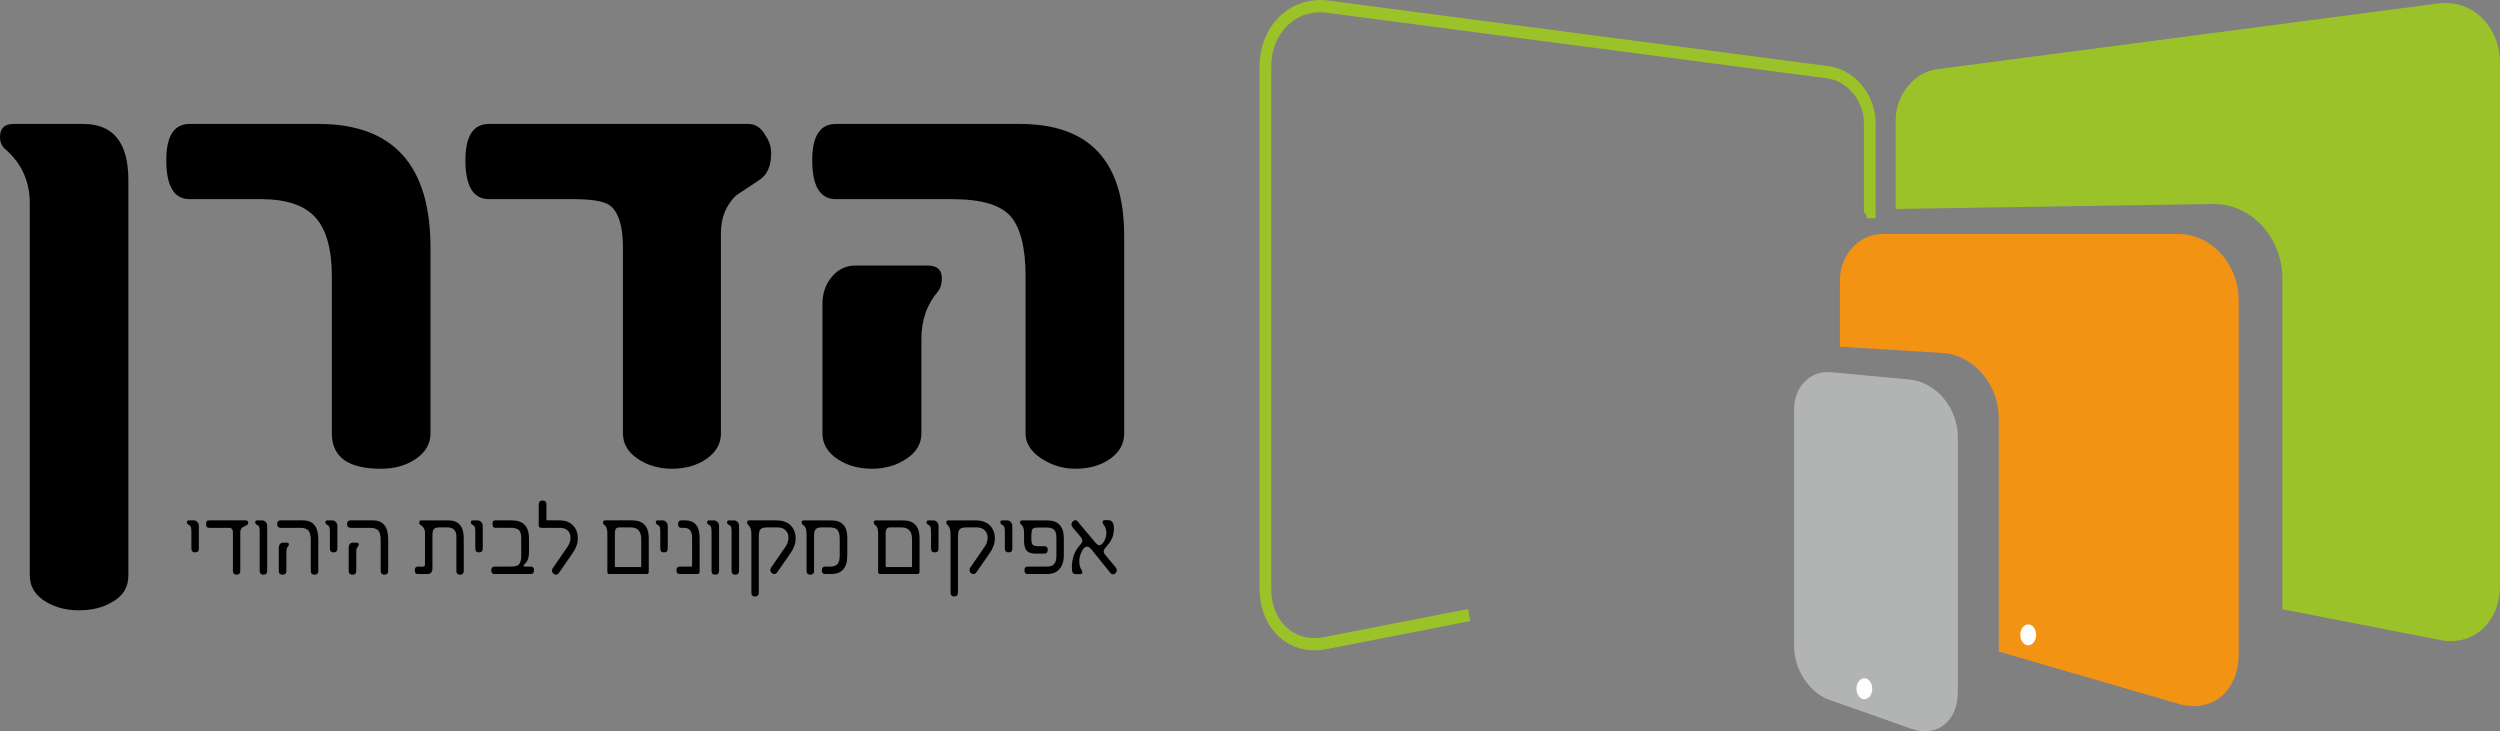 <svg clip-rule="evenodd" fill-rule="evenodd" height="27.542mm" image-rendering="optimizeQuality" shape-rendering="geometricPrecision" text-rendering="geometricPrecision" viewBox="0 0 3415.47 999.08" width="94.156mm" xmlns="http://www.w3.org/2000/svg"><rect x="0" y="0" width="3415.47" height="999.08" fill="#808080" stroke="none"/><g fill-rule="nonzero"><path d="m1266.82 362.78c13.27 0 19.92 5.71 19.92 17.11 0 7.72-1.7 13.74-5.08 18.04-15.25 17.59-22.88 39.33-22.88 65.25v129.09c0 13.89-6.78 25.38-20.33 34.48-13.56 9.08-29.22 13.65-47.02 13.65-18.65 0-34.6-4.57-47.87-13.65-13.28-9.1-19.92-20.6-19.92-34.48v-177.21c0-14.49 4.32-26.84 12.93-37.01 8.62-10.19 19.27-15.27 31.98-15.27zm269.01 229.49c0 13.89-6.34 25.38-19.05 34.48-12.71 9.08-28.69 13.65-47.88 13.65-16.67 0-32.12-4.72-46.39-14.13-14.26-9.41-21.39-20.75-21.39-34.01v-214.22c0-39.17-6.78-66.65-20.33-82.36-13.57-15.74-40.24-23.61-80.06-23.61h-158.87c-21.46 0-32.19-17.72-32.19-53.21 0-32.98 10.73-49.51 32.19-49.51h251.64c94.9 0 142.33 50.9 142.33 152.7v270.21zm-490.34-407.64c5.35 7.7 8.04 15.89 8.04 24.53 0 17.88-5.5 30.23-16.51 37.01-8.76 5.85-19.22 12.79-31.36 20.83-13.82 13.26-20.75 30.38-20.75 51.34v273.93c0 13.89-6.5 25.38-19.48 34.48-13 9.08-28.81 13.65-47.46 13.65-17.79 0-33.39-4.57-46.8-13.65-13.43-9.1-20.12-20.6-20.12-34.48v-254.02c0-29.62-6.08-48.88-18.22-57.83-7.89-5.56-24.56-8.35-49.98-8.35h-114.81c-21.47 0-32.2-17.72-32.2-53.21 0-32.98 10.73-49.51 32.2-49.51h354.14c9.9 0 17.65 5.1 23.31 15.28zm-457.38 407.64c0 13.89-6.57 25.38-19.72 34.48-13.13 9.08-29.14 13.65-48.08 13.65-44.61 0-66.92-16.05-66.92-48.14v-214.22c0-37.33-7.48-64.31-22.45-80.98-14.97-16.65-39.84-25-74.55-25h-97.45c-21.17 0-31.76-17.72-31.76-53.21 0-32.98 10.59-49.51 31.76-49.51h176.23c101.95 0 152.94 56.31 152.94 168.89v254.02zm-412.72 193.87c0 16.35-7.77 28.69-23.29 37.01-12.16 7.11-26.97 10.65-44.5 10.65-16.08 0-30.51-3.54-43.21-10.65-15.82-8.94-23.72-21.26-23.72-37.01v-508.51c0-29.6-10.87-53.96-32.62-73.09-5.37-4.33-8.06-10.03-8.06-17.13 0-12.04 6.08-18.05 18.22-18.05h95.73c40.95 0 61.43 25.6 61.43 76.81v539.97z"/><path d="m1520.54 784.68c-1.29 0-2.48-.63-3.54-1.9l-25.14-31.24c-2.55-3.17-4.77-4.74-6.69-4.74-2.67 0-5.11 2.21-7.33 6.63-2.23 4.42-3.33 8.81-3.33 13.18 0 5.22 1.08 9.32 3.28 12.41.61.89.93 1.8.93 2.69 0 1.78-1.06 2.66-3.16 2.66h-5.72c-2 0-3.43-.57-4.24-1.76-.83-1.2-1.23-3.59-1.23-7.17 0-11.23 2.9-20.53 8.73-27.91l3.87-4.74c1.16-1.5 1.75-2.9 1.75-4.22 0-1.45-.77-3.12-2.27-5.02l-10.94-12.98c-1.11-1.32-1.68-2.68-1.68-4.09 0-1.36.57-2.65 1.7-3.92 1.14-1.26 2.35-1.9 3.63-1.9 1.11 0 2.21.67 3.28 1.97l24.05 28.64c2.2 2.47 3.95 3.7 5.28 3.7 2.5 0 4.78-1.99 6.88-5.95 1.91-3.54 2.85-6.94 2.85-10.15 0-5.53-1.4-9.76-4.26-12.68-.62-.57-.92-1.47-.92-2.71 0-1.89 1.08-2.84 3.27-2.84h4.52c5.12 0 7.68 3.9 7.68 11.67 0 7.96-2.38 14.83-7.12 20.61l-5.35 6.58c-.97 1.15-1.47 2.39-1.47 3.7 0 1.51.5 2.84 1.47 4.02l14.35 17.31c1.37 1.62 2.06 3.15 2.06 4.6 0 1.42-.54 2.69-1.63 3.83-1.08 1.15-2.29 1.72-3.57 1.72zm-67.14-26.08c0 7.88-1.95 14.11-5.87 18.7-3.92 4.65-9.46 6.93-16.68 6.93h-26.74c-3.02 0-4.53-1.73-4.53-5.22 0-3.28 1.51-4.91 4.53-4.91h26.08c4.63 0 7.95-1.16 10-3.52 2.03-2.36 3.06-6.12 3.06-11.26v-24.63c0-5.39-1.06-9.08-3.18-11.02-2.15-1.97-5.52-2.97-10.14-2.97h-11.47c-4.41 0-7.09.77-8.04 2.3-.96 1.54-1.44 5.48-1.44 11.84 0 4.46.49 7.39 1.4 8.8 1.18 1.71 3.77 2.56 7.82 2.56h8.45c3.17 0 4.76 1.63 4.76 4.89 0 3.49-1.64 5.24-4.88 5.24h-11.55c-5.41 0-9.34-1.12-11.73-3.44-2.8-2.66-4.21-7.37-4.21-14.2v-11.26c0-5.42-1.37-9.05-4.14-10.96-.9-.56-1.33-1.43-1.33-2.54 0-1.98 1-3 3.02-3h34.02c15.21 0 22.8 8.23 22.8 24.64v23.03zm-70.38-9.26c0 3.55-1.71 5.34-5.15 5.34-3.36 0-5.06-1.79-5.06-5.34v-23.45c0-3.25-.42-5.57-1.27-6.99-.35-.59-1.33-1.35-3-2.26-1.23-.69-1.86-1.74-1.86-3.15 0-1.69.94-2.55 2.86-2.55h6.54c1.9 0 3.55.77 4.89 2.27 1.37 1.51 2.05 3.3 2.05 5.38zm-31.5-32.27c5.07 4.44 7.6 10.75 7.6 18.94 0 6.41-2.36 13.05-7.07 19.9l-18.21 26.1c-1.07 1.48-2.38 2.23-3.94 2.23-1.39 0-2.62-.54-3.71-1.63-1.09-1.11-1.63-2.38-1.63-3.91 0-1.14.37-2.3 1.13-3.41l19.75-28.64c2.56-3.8 3.86-7.78 3.86-11.95 0-4.27-1.34-7.69-4.04-10.25-2.68-2.6-6.12-3.88-10.29-3.88h-15.21c-4.72 0-7.81 1.09-9.28 3.29-1.16 1.74-1.74 5.36-1.74 10.85v74.74c0 3.66-1.68 5.48-5.06 5.48-3.39 0-5.07-1.82-5.07-5.48v-80.85c0-5.16-1.57-9.18-4.67-12.12-.79-.67-1.2-1.58-1.2-2.67 0-1.9 1.15-2.87 3.41-2.87h36.74c7.74 0 13.96 2.05 18.62 6.13zm-69.32 32.27c0 3.55-1.73 5.34-5.15 5.34-3.38 0-5.07-1.79-5.07-5.34v-23.45c0-3.25-.41-5.57-1.27-6.99-.35-.59-1.35-1.35-3-2.26-1.26-.69-1.86-1.74-1.86-3.15 0-1.69.95-2.55 2.85-2.55h6.57c1.9 0 3.53.77 4.91 2.27 1.34 1.51 2.02 3.3 2.02 5.38zm-37.4 25.38c.81 0 1.2-.48 1.2-1.4v-36.81c0-10.63-4.82-15.95-14.47-15.95h-15.81c-3.83 0-5.74 2.48-5.74 7.44v45.32c0 .92.48 1.4 1.47 1.4zm11.47 6.09c0 2.3-.9 3.42-2.73 3.42h-51.5c-1.55 0-2.34-1.12-2.34-3.42v-52.54c0-5.76-1.55-9.59-4.66-11.49-.89-.49-1.33-1.38-1.33-2.71 0-2.07.99-3.14 3-3.14h36.74c15.22 0 22.82 8.13 22.82 24.34zm-98.76-21.49c0 16.6-7.38 24.91-22.14 24.91h-8.22c-2.88 0-4.33-1.7-4.33-5.1 0-3.36 1.45-5.03 4.33-5.03h7.4c4.73 0 8.09-1.35 10.08-4.07 1.74-2.29 2.6-6.11 2.6-11.44v-22.09c0-5.87-.98-10-3-12.38-1.98-2.38-5.59-3.57-10.78-3.57h-10.75c-4.59 0-7.56 1.06-8.93 3.14-1.07 1.56-1.6 4.79-1.6 9.7v46.41c0 3.54-1.74 5.33-5.21 5.33-3.38 0-5.07-1.79-5.07-5.33v-51.52c0-5.48-1.66-9.26-5-11.34-1.11-.59-1.66-1.58-1.66-3 0-1.98.91-3 2.74-3h37.43c14.76 0 22.14 7.75 22.14 23.19v25.2zm-78.13-42.27c5.06 4.44 7.62 10.75 7.62 18.94 0 6.41-2.38 13.05-7.09 19.9l-18.2 26.1c-1.07 1.48-2.37 2.23-3.92 2.23-1.39 0-2.62-.54-3.7-1.63-1.09-1.11-1.63-2.38-1.63-3.91 0-1.14.36-2.3 1.13-3.41l19.74-28.64c2.57-3.8 3.86-7.78 3.86-11.95 0-4.27-1.34-7.69-4.03-10.25-2.69-2.6-6.12-3.88-10.3-3.88h-15.22c-4.72 0-7.8 1.09-9.27 3.29-1.15 1.74-1.73 5.36-1.73 10.85v74.74c0 3.66-1.69 5.48-5.08 5.48-3.37 0-5.05-1.82-5.05-5.48v-80.85c0-5.16-1.58-9.18-4.68-12.12-.82-.67-1.21-1.58-1.21-2.67 0-1.9 1.14-2.87 3.41-2.87h36.75c7.73 0 13.94 2.05 18.61 6.13zm-69.67 62.74c0 3.54-1.73 5.33-5.19 5.33-3.4 0-5.07-1.79-5.07-5.33v-53.91c0-3.25-.42-5.57-1.22-6.99-.4-.59-1.41-1.35-2.99-2.26-1.29-.69-1.96-1.74-1.96-3.15 0-1.69.98-2.55 2.89-2.55h6.54c1.92 0 3.54.77 4.93 2.27 1.38 1.51 2.07 3.3 2.07 5.38zm-27.33 0c0 3.54-1.74 5.33-5.2 5.33-3.37 0-5.07-1.79-5.07-5.33v-53.91c0-3.25-.41-5.57-1.2-6.99-.4-.59-1.39-1.35-2.99-2.26-1.3-.69-1.93-1.74-1.93-3.15 0-1.69.94-2.55 2.86-2.55h6.54c1.92 0 3.55.77 4.92 2.27 1.39 1.51 2.07 3.3 2.07 5.38zm-26.55 1.02c0 2.3-1.07 3.42-3.22 3.42h-23.87c-3.04 0-4.54-1.73-4.54-5.22 0-3.28 1.51-4.91 4.54-4.91h15.75c.7 0 1.04-.55 1.04-1.66v-37.75c0-9.03-3.63-13.55-10.93-13.55h-3.66c-3.04 0-4.55-1.74-4.55-5.24 0-3.31 1.51-4.98 4.55-4.98h4.93c13.3 0 19.95 8.03 19.95 24.06v45.83zm-43.58-31.48c0 3.55-1.71 5.34-5.13 5.34-3.38 0-5.07-1.79-5.07-5.34v-23.45c0-3.25-.41-5.57-1.25-6.99-.38-.59-1.37-1.35-3.02-2.26-1.24-.69-1.86-1.74-1.86-3.15 0-1.69.96-2.55 2.88-2.55h6.54c1.9 0 3.53.77 4.89 2.27 1.37 1.51 2.04 3.3 2.04 5.38v30.75zm-37.38 25.38c.8 0 1.2-.48 1.2-1.4v-36.81c0-10.63-4.82-15.95-14.48-15.95h-15.82c-3.81 0-5.72 2.48-5.72 7.44v45.32c0 .92.48 1.4 1.46 1.4h33.37zm11.46 6.09c0 2.3-.92 3.42-2.73 3.42h-51.5c-1.55 0-2.34-1.12-2.34-3.42v-52.54c0-5.76-1.56-9.59-4.66-11.49-.9-.49-1.33-1.38-1.33-2.71 0-2.07.98-3.14 2.99-3.14h36.76c15.2 0 22.81 8.13 22.81 24.34zm-104.32-63.75c4.92 4.44 7.4 10.75 7.4 18.94 0 6.41-2.43 13.05-7.28 19.9l-18.67 27.04c-1.11 1.44-2.44 2.19-4.01 2.19-1.32 0-2.54-.55-3.66-1.66-1.1-1.07-1.67-2.35-1.67-3.81 0-1.22.37-2.4 1.15-3.5l20.35-29.51c2.52-3.8 3.78-7.78 3.78-11.95 0-4.27-1.31-7.6-3.92-9.98-2.63-2.38-6.09-3.57-10.41-3.57h-25.15c-2.63 0-3.93-1.09-3.93-3.28v-28.56c0-3.64 1.82-5.46 5.47-5.46 3.37 0 5.06 1.82 5.06 5.46v20.18c0 .99.51 1.45 1.48 1.45h16.52c7.31 0 13.13 2.05 17.5 6.13zm-56.71 57.05c2.84 0 4.27 1.67 4.27 5.03 0 3.4-1.43 5.1-4.27 5.1h-49.69c-2.93 0-4.42-1.7-4.42-5.1 0-3.36 1.48-5.03 4.42-5.03h22.81c5.29 0 8.89-1.06 10.8-3.19 1.91-2.15 2.87-6.25 2.87-12.32v-23.48c0-5.23-1.09-8.88-3.23-10.93-2.16-2.01-5.81-3.05-10.99-3.05h-20.33c-1.84 0-3.06-.4-3.71-1.2-.65-.81-.96-2.25-.96-4.33 0-2.01.32-3.26.96-3.83.65-.57 1.87-.86 3.71-.86h21.27c15.93 0 23.88 8.18 23.88 24.51v18.34c0 8.16-1.99 13.74-6 16.78-.9.67-1.33 1.36-1.33 2.03 0 1.02.57 1.52 1.73 1.52h8.19zm-65.77-24.77c0 3.55-1.73 5.34-5.14 5.34-3.38 0-5.07-1.79-5.07-5.34v-23.45c0-3.25-.42-5.57-1.26-6.99-.37-.59-1.35-1.35-3-2.26-1.25-.69-1.88-1.74-1.88-3.15 0-1.69.96-2.55 2.88-2.55h6.53c1.9 0 3.54.77 4.9 2.27 1.36 1.51 2.04 3.3 2.04 5.38zm-25.97 30.46c0 3.54-1.66 5.33-4.99 5.33-3.38 0-5.07-1.79-5.07-5.33v-46.71c0-8.36-4.19-12.53-12.53-12.53h-10.95c-3.47 0-5.87.72-7.19 2.14-1.34 1.44-2.02 4.2-2.02 8.28v45.33c0 5.29-2.39 7.93-7.19 7.93h-12.87c-2.72 0-4.08-1.7-4.08-5.1 0-3.36 1.36-5.03 4.08-5.03h6.59c1.43 0 2.33-.22 2.71-.69.37-.46.56-1.4.56-2.86v-43.28c0-4.28-2.17-7.77-6.54-10.49-.94-.49-1.39-1.38-1.39-2.71 0-2.07.98-3.14 2.99-3.14h36.76c14.11 0 21.14 8.13 21.14 24.34v44.53zm-146.44-38.41c2.04 0 3.07.82 3.07 2.43 0 .77-.33 1.62-1.01 2.54-.89 1.16-1.47 1.96-1.72 2.4-.49 1.26-.74 3.08-.74 5.45v25.87c0 3.36-1.71 5.05-5.15 5.05s-5.21-1.69-5.21-5.05v-31.17c0-5 2.05-7.52 6.15-7.52zm43.21 38.56c0 3.45-1.68 5.18-5.06 5.18-3.46 0-5.2-1.74-5.2-5.18v-42.11c0-5.87-.95-10.05-2.86-12.53-2.19-2.79-6.05-4.16-11.62-4.16h-26.35c-3.37 0-5.07-1.79-5.07-5.4 0-3.2 1.7-4.82 5.07-4.82h30.02c14.05 0 21.06 8.54 21.06 25.58v43.43zm-69.45-30.61c0 3.55-1.7 5.34-5.13 5.34-3.38 0-5.06-1.79-5.06-5.34v-23.45c0-3.25-.43-5.57-1.27-6.99-.37-.59-1.36-1.35-3.01-2.26-1.25-.69-1.87-1.74-1.87-3.15 0-1.69.96-2.55 2.88-2.55h6.53c1.92 0 3.55.77 4.92 2.27 1.35 1.51 2.02 3.3 2.02 5.38v30.75zm-69.25-7.95c2.03 0 3.06.82 3.06 2.43 0 .77-.33 1.62-1.01 2.54-.88 1.16-1.45 1.96-1.73 2.4-.5 1.26-.73 3.08-.73 5.45v25.87c0 3.36-1.7 5.05-5.15 5.05-3.46 0-5.19-1.69-5.19-5.05v-31.17c0-5 2.05-7.52 6.14-7.52zm43.21 38.56c0 3.45-1.68 5.18-5.08 5.18-3.47 0-5.19-1.74-5.19-5.18v-42.11c0-5.87-.97-10.05-2.87-12.53-2.19-2.79-6.06-4.16-11.62-4.16h-26.34c-3.38 0-5.09-1.79-5.09-5.4 0-3.2 1.7-4.82 5.09-4.82h30c14.07 0 21.09 8.54 21.09 25.58v43.43zm-69.81-.15c0 3.54-1.73 5.33-5.22 5.33-3.37 0-5.06-1.79-5.06-5.33v-53.91c0-3.25-.38-5.57-1.19-6.99-.41-.59-1.41-1.35-3-2.26-1.29-.69-1.92-1.74-1.92-3.15 0-1.69.94-2.55 2.86-2.55h6.54c1.91 0 3.55.77 4.94 2.27 1.38 1.51 2.06 3.3 2.06 5.38v61.21zm-29.53-68.87c2.38 0 3.56 1.18 3.56 3.53 0 1.33-.83 2.42-2.47 3.22-1.65.8-3.53 1.82-5.59 3.02-1.84 1.48-2.74 3.7-2.74 6.73v52.37c0 3.54-1.7 5.33-5.07 5.33-3.34 0-5.01-1.79-5.01-5.33v-52.67c0-3.98-1.77-5.98-5.35-5.98h-26.54c-1.83 0-3.07-.36-3.74-1.13-.67-.75-1.01-2.18-1.01-4.27 0-1.98.34-3.28 1.01-3.88.67-.62 1.91-.94 3.74-.94zm-63.82 38.4c0 3.55-1.71 5.34-5.13 5.34-3.39 0-5.09-1.79-5.09-5.34v-23.45c0-3.25-.41-5.57-1.26-6.99-.36-.59-1.36-1.35-3.01-2.26-1.24-.69-1.85-1.74-1.85-3.15 0-1.69.95-2.55 2.86-2.55h6.54c1.92 0 3.55.77 4.88 2.27 1.36 1.51 2.05 3.3 2.05 5.38v30.75z"/><path d="m3332.58 4.53-684.72 89.8c-32.06 3.48-58.05 34.81-58.05 69.99v121.15l434.47-6.79c51.84 0 93.9 45.92 93.9 102.56v451.05l215.39 42.03c45.11 9.14 81.71-23.99 81.9-74.01v-714.16c-.19-50.05-37.23-86.57-82.89-81.61z" fill="#9bc329"/><path d="m1812.2 886.87-3.02-16.48.05-.01.41-.08 1.22-.24 1.98-.38 2.68-.52 3.36-.66 3.99-.78 4.57-.89 5.11-1 5.61-1.1 6.07-1.19 6.48-1.26 6.85-1.34 7.18-1.4 7.46-1.45 7.69-1.5 7.9-1.54 8.05-1.57 8.17-1.59 8.23-1.6 8.25-1.61 8.23-1.61 8.17-1.6 8.07-1.57 7.93-1.55 7.72-1.51 7.5-1.47 7.22-1.41 6.9-1.35 6.53-1.27 6.13-1.2 5.68-1.11 5.18-1.01 2.91 16.5-5.19 1.01-5.67 1.11-6.13 1.2-6.53 1.27-6.9 1.35-7.21 1.41-7.5 1.47-7.73 1.51-7.92 1.55-8.07 1.57-8.17 1.6-8.23 1.61-8.26 1.61-8.23 1.6-8.16 1.59-8.05 1.57-7.9 1.54-7.7 1.5-7.46 1.45-7.17 1.4-6.85 1.34-6.48 1.26-6.07 1.19-5.61 1.1-5.11 1-4.57.89-3.99.78-3.36.66-2.69.52-1.96.38-1.22.24-.42.08zm-3.02-16.48.03-.01h.02zm-88.37-66.15h15.95l.09 4.25.29 4.14.47 4.03.65 3.91.82 3.79.99 3.67 1.15 3.54 1.31 3.42 1.46 3.29 1.6 3.15 1.74 3.01 1.88 2.87 2.01 2.73 2.13 2.58 2.26 2.43 2.38 2.29 2.48 2.13 2.6 1.97 2.7 1.81 2.81 1.65 2.91 1.48 3 1.31 3.1 1.13 3.19.96 3.27.77 3.36.58 3.44.39 3.52.19 3.59-.01 3.67-.23 3.74-.44 3.81-.67 3.02 16.48-4.62.81-4.58.54-4.53.28-4.47.02-4.4-.24-4.33-.48-4.25-.74-4.16-.98-4.07-1.22-3.97-1.45-3.86-1.68-3.74-1.91-3.61-2.12-3.49-2.34-3.34-2.54-3.2-2.75-3.05-2.93-2.89-3.12-2.73-3.31-2.56-3.48-2.38-3.65-2.21-3.81-2.01-3.96-1.82-4.11-1.63-4.26-1.43-4.39-1.22-4.52-1-4.64-.79-4.76-.57-4.86-.35-4.97-.12-5.07zm15.95-713.38v713.38h-15.95v-713.38zm75.91-90.35-1.97 16.66.17.02-3.85-.31-3.78-.09-3.73.12-3.66.32-3.58.52-3.51.71-3.44.9-3.34 1.08-3.27 1.27-3.18 1.44-3.08 1.61-2.99 1.78-2.89 1.95-2.79 2.1-2.68 2.25-2.56 2.41-2.45 2.55-2.32 2.69-2.2 2.83-2.06 2.96-1.93 3.1-1.79 3.22-1.64 3.34-1.49 3.46-1.33 3.57-1.17 3.69-1.01 3.79-.84 3.9-.66 3.98-.48 4.08-.29 4.18-.1 4.27h-15.95l.12-5.08.35-5 .57-4.92.8-4.82 1.02-4.72 1.23-4.6 1.43-4.49 1.63-4.37 1.83-4.24 2.02-4.11 2.21-3.97 2.38-3.82 2.56-3.67 2.73-3.51 2.89-3.34 3.04-3.17 3.2-3 3.34-2.81 3.48-2.62 3.61-2.43 3.74-2.23 3.86-2.01 3.97-1.8 4.07-1.58 4.18-1.35 4.27-1.12 4.36-.89 4.44-.64 4.51-.39 4.57-.15 4.63.12 4.68.38.17.02zm-.17-.02.17.02h.01zm682.92 106.48-684.72-89.8 1.97-16.66 684.72 89.8-1.81 16.68-.17-.02zm.17.02-.17-.02zm66.84 61.65h-15.95l-.07-2.88-.2-2.86-.32-2.83-.45-2.8-.57-2.78-.69-2.74-.81-2.7-.91-2.66-1.03-2.6-1.14-2.56-1.23-2.5-1.33-2.43-1.44-2.37-1.53-2.31-1.61-2.22-1.7-2.14-1.79-2.06-1.86-1.97-1.94-1.88-2-1.78-2.08-1.68-2.14-1.59-2.19-1.47-2.25-1.36-2.3-1.25-2.35-1.12-2.4-1.01-2.44-.89-2.47-.75-2.52-.62-2.55-.49-2.58-.35 1.64-16.69 3.4.46 3.35.65 3.29.82 3.25.99 3.18 1.15 3.11 1.31 3.04 1.46 2.97 1.61 2.88 1.74 2.81 1.89 2.72 2.01 2.64 2.14 2.55 2.26 2.44 2.37 2.35 2.49 2.25 2.59 2.15 2.7 2.03 2.8 1.92 2.88 1.81 2.98 1.68 3.07 1.56 3.15 1.43 3.21 1.3 3.29 1.16 3.35 1.02 3.42.87 3.48.73 3.53.57 3.58.41 3.62.25 3.65.09 3.69zm-15.95 121.13v-121.13h15.95v121.13l-8.14 8.39-7.8-8.39zm15.95 0v8.57l-8.14-.18zm-12.27 8.32.18-16.78h.27.25.18.23l.29.01h.22.21.13.2.26.18.09.16.25.06.15.24.02.12.11.11.1-.08.28.09-.18l.38.01.13.01-.39-.01h.02.01.17l-.34 16.78h.17-.01-.02l-.45-.01h.05l.28.01h-.29-.03.13-.24-.07-.08-.1-.11-.22-.01-.13-.23-.05-.16-.25-.17-.11-.19-.26-.21-.21-.16-.22l-.29-.01h-.24-.24z" fill="#9bc329"/><path d="m2975.15 319.65h-403.19c-32.2 0-58.31 28.52-58.31 63.7v90.3l142.34 8.7c41.22 3.82 74.67 43.59 74.67 88.8v319.02l247.09 71.82c44.57 12.45 80.7-18.2 80.7-68.46v-482.89c0-50.26-37.28-91-83.3-91z" fill="#f39314"/><path d="m2608.36 518.44-107.38-9.96c-27.49-2.55-49.81 19.83-49.81 49.96v326.1c0 30.16 21.31 62.11 47.57 71.39l112.62 39.76c35.03 12.37 63.4-10.18 63.4-50.4v-347.9c0-40.21-29.73-75.56-66.4-78.95z" fill="#b2b3b3"/><g fill="#fefefe"><path d="m2770.93 881.64c5.95 0 10.82-6.43 10.82-14.31 0-7.89-4.87-14.32-10.82-14.32s-10.83 6.43-10.83 14.32c0 7.88 4.88 14.31 10.83 14.31z"/><path d="m2547.06 955.26c5.94 0 10.81-6.43 10.81-14.3 0-7.89-4.88-14.3-10.81-14.3-5.97 0-10.83 6.41-10.83 14.3 0 7.86 4.86 14.3 10.83 14.3z"/></g></g></svg>